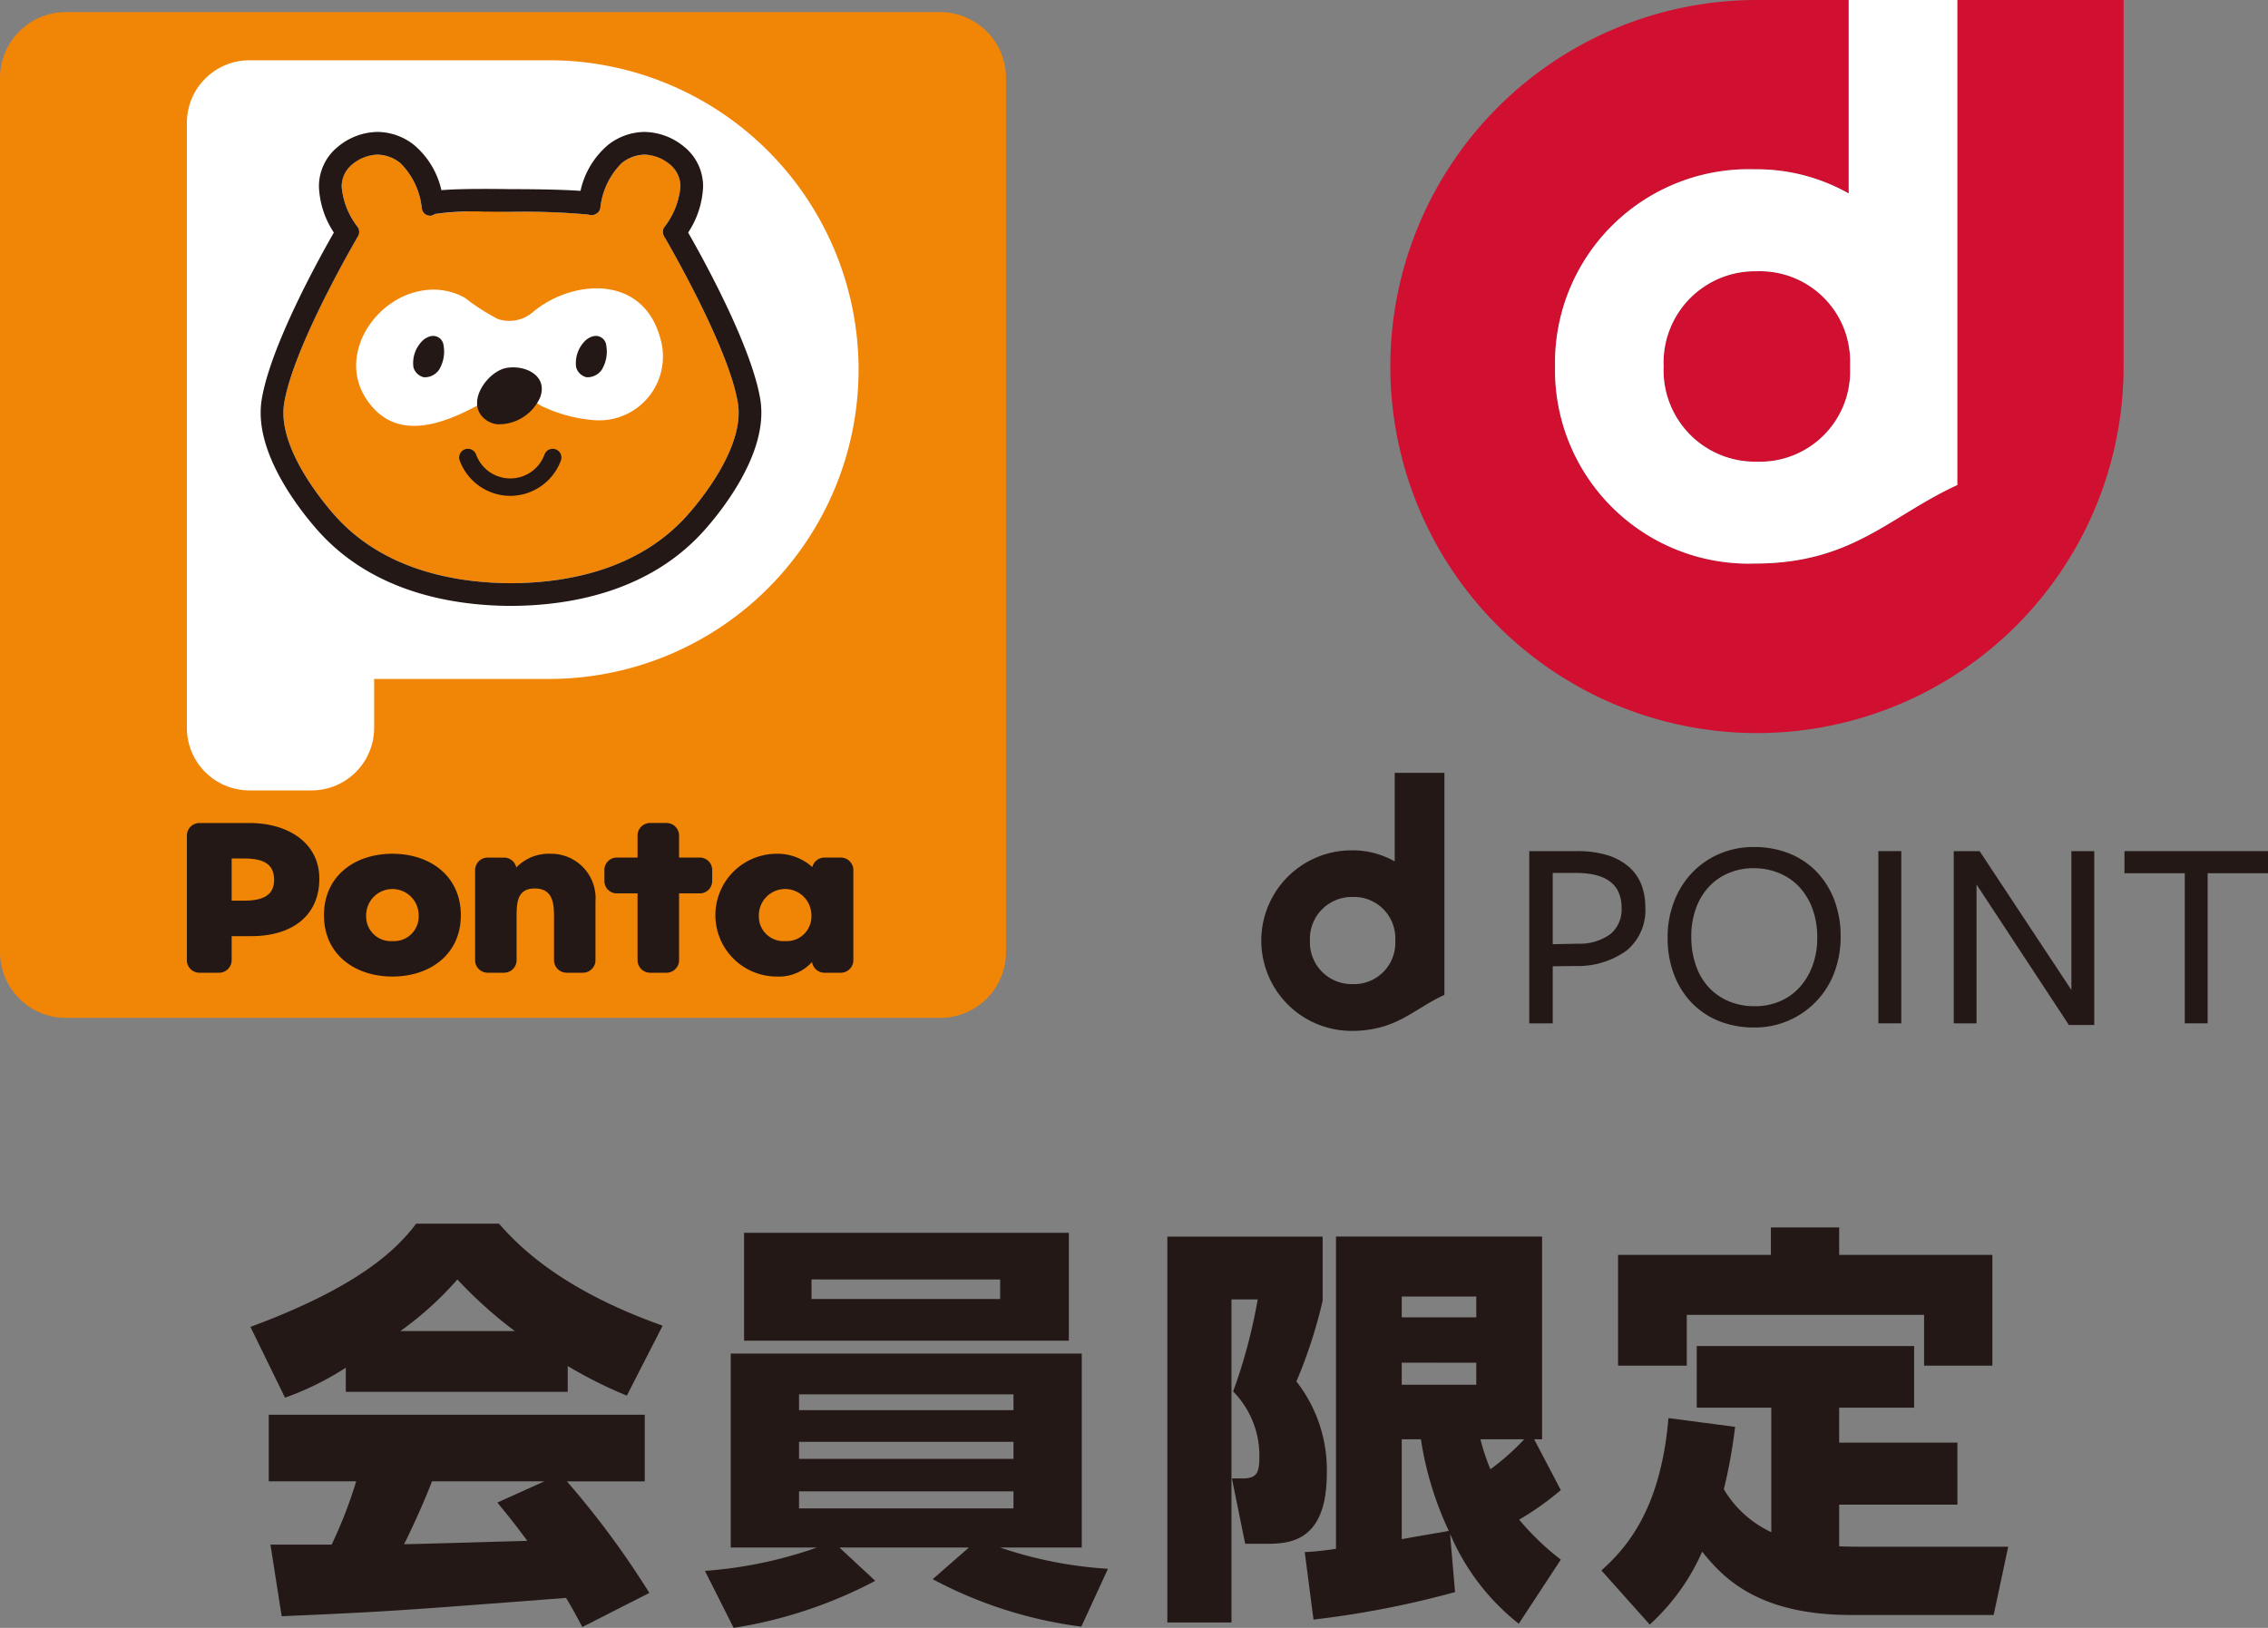 <svg xmlns="http://www.w3.org/2000/svg" viewBox="0 0 135.011 96.93"><rect x="0" y="0" width="135.011" height="96.93" fill="#808080" stroke="none"/><path d="M3.921.72H55.966a3.922,3.922,0,0,1,3.922,3.922V56.687A3.922,3.922,0,0,1,55.966,60.609H3.921A3.921,3.921,0,0,1,0,56.688V4.642A3.921,3.921,0,0,1,3.921.72Z" fill="#f08506"/><path d="M41.673,51.064H40.424v-1.313a.749.749,0,0,0-.746-.746h-.98a.748.748,0,0,0-.745.746v1.313H36.702a.738.738,0,0,0-.723.746v.642a.737.737,0,0,0,.723.744h1.251v3.98a.748.748,0,0,0,.745.744h.98a.749.749,0,0,0,.746-.744V53.196h1.249a.736.736,0,0,0,.723-.744v-.642a.738.738,0,0,0-.723-.746" fill="#231815"/><path d="M32.784,50.837a2.692,2.692,0,0,0-2.047.812v.017a.747.747,0,0,0-.73-.601H29.027a.746.746,0,0,0-.744.745v5.366a.746.746,0,0,0,.744.744h.98a.747.747,0,0,0,.745-.744V54.622c0-.836.015-1.718,1.077-1.718,1.089,0,1.151.883,1.151,1.718v2.554a.749.749,0,0,0,.746.744h.977a.747.747,0,0,0,.744-.744V53.684A2.644,2.644,0,0,0,32.784,50.837" fill="#231815"/><path d="M50.055,51.064h-.98a.748.748,0,0,0-.721.567,3.067,3.067,0,0,0-2.127-.794,3.655,3.655,0,0,0,.028,7.31,2.651,2.651,0,0,0,2.085-.866.747.747,0,0,0,.735.639h.98a.747.747,0,0,0,.744-.744V51.81a.748.748,0,0,0-.744-.746m-3.318,4.972a1.467,1.467,0,0,1-1.563-1.537,1.563,1.563,0,0,1,3.127,0A1.467,1.467,0,0,1,46.736,56.036" fill="#231815"/><path d="M23.36,50.837c-2.245,0-4.075,1.323-4.075,3.662,0,2.338,1.845,3.648,4.075,3.648,2.243,0,4.073-1.323,4.073-3.648,0-2.339-1.83-3.662-4.073-3.662m0,5.199a1.466,1.466,0,0,1-1.563-1.537,1.563,1.563,0,0,1,3.126,0,1.467,1.467,0,0,1-1.563,1.537" fill="#231815"/><path d="M14.865,49.007H11.869a.747.747,0,0,0-.744.745v7.424a.746.746,0,0,0,.744.744h1.176a.747.747,0,0,0,.745-.744V55.742h1.174c2.399,0,4.045-1.195,4.045-3.421,0-2.141-1.87-3.314-4.144-3.314m-.358,4.623H13.79v-2.512h.718c1.068,0,1.809.251,1.809,1.282,0,.995-.811,1.23-1.809,1.23" fill="#231815"/><path d="M32.691,3.589H14.841a3.728,3.728,0,0,0-3.716,3.716V43.35A3.728,3.728,0,0,0,14.841,47.065h3.716a3.727,3.727,0,0,0,3.716-3.716V40.427H32.691a18.419,18.419,0,0,0,0-36.838" fill="#fff"/><path d="M19.836,30.582c-.752-.864-2.966-3.606-2.966-6a3.696,3.696,0,0,1,.044-.568c.557-3.416,4.359-9.885,4.399-9.95a.48.48,0,0,0,.068-.255.505.505,0,0,0-.104-.311,4.551,4.551,0,0,1-.937-2.356,1.689,1.689,0,0,1,.65-1.371,2.184,2.184,0,0,1,2.839-.063,4.405,4.405,0,0,1,1.277,2.68.507.507,0,0,0,.542.456.488.488,0,0,0,.244-.118.186.186,0,0,1-.022.018,25.326,25.326,0,0,1,4.511-.129,42.334,42.334,0,0,1,4.634.161.576.576,0,0,0,.462-.04.497.497,0,0,0,.258-.347,4.399,4.399,0,0,1,1.278-2.68,2.188,2.188,0,0,1,2.841.063,1.687,1.687,0,0,1,.648,1.371,4.557,4.557,0,0,1-.937,2.356.503.503,0,0,0-.106.311.515.515,0,0,0,.069.255c.039.065,3.844,6.533,4.4,9.95a3.609,3.609,0,0,1,.043.568c0,2.396-2.212,5.133-2.936,5.962-2.971,3.445-7.409,4.171-10.613,4.18-3.205-.009-7.64-.735-10.585-4.142" fill="#f08506" fill-rule="evenodd"/><path d="M38.377,9.209a2.423,2.423,0,0,1,1.477.563,1.687,1.687,0,0,1,.648,1.371,4.557,4.557,0,0,1-.937,2.356.503.503,0,0,0-.106.311.515.515,0,0,0,.069.255c.039.065,3.844,6.533,4.4,9.95a3.61,3.61,0,0,1,.042.568c0,2.396-2.211,5.133-2.936,5.962-2.97,3.445-7.409,4.171-10.612,4.18-3.206-.009-7.64-.735-10.585-4.142-.753-.864-2.966-3.606-2.966-6a3.696,3.696,0,0,1,.044-.568c.557-3.416,4.36-9.885,4.399-9.95a.48.48,0,0,0,.068-.255.509.509,0,0,0-.104-.311,4.551,4.551,0,0,1-.937-2.356,1.689,1.689,0,0,1,.65-1.371,2.41,2.41,0,0,1,1.474-.563,2.226,2.226,0,0,1,1.365.5,4.405,4.405,0,0,1,1.277,2.68.506.506,0,0,0,.504.457l.038-.001a.484.484,0,0,0,.243-.117.149.149,0,0,1-.02.016,16.337,16.337,0,0,1,3.01-.142c.442,0,.94.004,1.501.013a42.33,42.33,0,0,1,4.634.161.662.662,0,0,0,.198.03.474.474,0,0,0,.264-.07.499.499,0,0,0,.258-.347,4.395,4.395,0,0,1,1.277-2.68,2.222,2.222,0,0,1,1.364-.5M25.891,12.728l-.001.001.001-.001M38.377,7.856a3.556,3.556,0,0,0-2.183.776,4.963,4.963,0,0,0-1.638,2.734c-1.193-.091-3.184-.104-4.164-.104-.539-.008-1.048-.013-1.512-.013-1.306,0-2.104.032-2.604.074a4.951,4.951,0,0,0-1.627-2.691,3.56,3.56,0,0,0-2.185-.777,3.764,3.764,0,0,0-2.327.866,3.023,3.023,0,0,0-1.15,2.421,5.322,5.322,0,0,0,.887,2.706c-.921,1.608-3.781,6.787-4.296,9.948a5.039,5.039,0,0,0-.061.785c0,2.8,2.307,5.751,3.299,6.889,3.275,3.789,8.116,4.597,11.6,4.607,3.494-.01,8.342-.825,11.642-4.649C43.036,30.307,45.322,27.384,45.322,24.582a4.973,4.973,0,0,0-.058-.777c-.515-3.163-3.387-8.364-4.299-9.957a5.374,5.374,0,0,0,.889-2.704,3.022,3.022,0,0,0-1.148-2.422,3.778,3.778,0,0,0-2.329-.865" fill="#231815"/><path d="M30.374,29.526a3.22,3.22,0,0,1-3.008-2.104.519.519,0,1,1,.974-.359,2.168,2.168,0,0,0,4.074-.001.519.519,0,0,1,.974.361,3.227,3.227,0,0,1-3.014,2.103" fill="#231815"/><path d="M25.342,17.273a3.839,3.839,0,0,1,2.337.463,12.721,12.721,0,0,0,1.965,1.262,2.144,2.144,0,0,0,2.066-.404c2.304-1.945,6.518-2.292,7.578,1.487a3.801,3.801,0,0,1-4.035,4.927,8.702,8.702,0,0,1-2.851-.759c-.887-.353-1.464-1.559-3.033-.642-2.238,1.313-5.655,3.123-7.591.107-1.701-2.656.619-6.11,3.565-6.44" fill="#fff" fill-rule="evenodd"/><path d="M35.347,20.013a.626.626,0,0,1,.741.542A2.092,2.092,0,0,1,35.827,22.008a1.035,1.035,0,0,1-.911.455.841.841,0,0,1-.62-.602,1.868,1.868,0,0,1,.551-1.582,1.056,1.056,0,0,1,.5-.266" fill="#231815" fill-rule="evenodd"/><path d="M25.662,20.013a.626.626,0,0,1,.741.542,2.099,2.099,0,0,1-.261,1.453,1.036,1.036,0,0,1-.911.455.841.841,0,0,1-.621-.602,1.868,1.868,0,0,1,.551-1.582,1.055,1.055,0,0,1,.501-.266" fill="#231815" fill-rule="evenodd"/><path d="M29.598,25.262a2.697,2.697,0,0,0,2.558-1.603c.482-1.318-.94-1.956-2.032-1.746-1.089.213-2.406,2.013-1.316,2.993a1.438,1.438,0,0,0,.791.356" fill="#231815"/><path d="M116.518 0V28.878c-4.065,1.869-6.242,4.678-12.069,4.678A11.531,11.531,0,0,1,92.571,21.824a11.532,11.532,0,0,1,11.877-11.743,11.093,11.093,0,0,1,5.604,1.44V0H104.586a21.825,21.825,0,1,0,21.829,21.824V0H116.518" fill="#d00f31"/><path d="M104.585,16.152A5.441,5.441,0,0,0,99.034,21.815a5.445,5.445,0,0,0,5.551,5.675,5.372,5.372,0,0,0,5.55-5.522v-.295a5.369,5.369,0,0,0-5.55-5.522" fill="#d00f31"/><path d="M104.45,10.081A11.532,11.532,0,0,0,92.57,21.824a11.531,11.531,0,0,0,11.879,11.732c5.827,0,8.004-2.809,12.068-4.676V0h-6.465V11.521a11.093,11.093,0,0,0-5.604-1.44M110.135,21.674v.295a5.372,5.372,0,0,1-5.55,5.522,5.446,5.446,0,0,1-5.552-5.675,5.442,5.442,0,0,1,5.552-5.664A5.369,5.369,0,0,1,110.135,21.674" fill="#fff"/><path d="M97.943,53.994A3.116,3.116,0,0,1,96.818,56.609a4.951,4.951,0,0,1-3.041.911l-1.345.016v3.398H91.035V50.68h2.839a6.043,6.043,0,0,1,1.82.245,3.487,3.487,0,0,1,1.272.691,2.733,2.733,0,0,1,.74,1.05,3.659,3.659,0,0,1,.237,1.328m-1.412.068q0-2.086-2.722-2.083H92.432v4.245l1.492-.033a3.096,3.096,0,0,0,1.953-.58,1.914,1.914,0,0,0,.654-1.549" fill="#231815"/><path d="M109.571,55.766a6.007,6.007,0,0,1-.376,2.141,5.036,5.036,0,0,1-4.775,3.274,5.536,5.536,0,0,1-2.073-.377,4.698,4.698,0,0,1-1.624-1.074,4.975,4.975,0,0,1-1.068-1.691,6.07,6.07,0,0,1-.383-2.207,5.867,5.867,0,0,1,.376-2.132,5.164,5.164,0,0,1,1.064-1.715,4.928,4.928,0,0,1,1.634-1.14,5.137,5.137,0,0,1,2.073-.41,5.556,5.556,0,0,1,2.074.377,4.665,4.665,0,0,1,1.627,1.075,5.022,5.022,0,0,1,1.066,1.682,6.037,6.037,0,0,1,.384,2.198M108.178,55.831a4.932,4.932,0,0,0-.28-1.709,3.867,3.867,0,0,0-.779-1.298,3.424,3.424,0,0,0-1.198-.831,3.898,3.898,0,0,0-1.532-.296,3.736,3.736,0,0,0-1.502.296,3.424,3.424,0,0,0-1.174.827,3.675,3.675,0,0,0-.759,1.28,4.8,4.8,0,0,0-.273,1.666,5.039,5.039,0,0,0,.273,1.716,3.652,3.652,0,0,0,.768,1.31,3.438,3.438,0,0,0,1.198.83,3.943,3.943,0,0,0,1.532.292,3.79,3.79,0,0,0,1.503-.292,3.401,3.401,0,0,0,1.171-.83,3.942,3.942,0,0,0,.772-1.294A4.75,4.75,0,0,0,108.178,55.831" fill="#231815"/><rect x="111.817" y="50.68" width="1.364" height="10.254" fill="#231815"/><polygon points="123.307 50.68 124.668 50.68 124.668 61.032 123.159 61.032 117.66 52.666 117.66 60.934 116.304 60.934 116.304 50.68 117.844 50.68 123.307 58.948 123.307 50.68" fill="#231815"/><polygon points="131.418 51.995 131.418 60.934 130.057 60.934 130.057 51.995 126.467 51.995 126.467 50.68 135.011 50.68 135.011 51.995 131.418 51.995" fill="#231815"/><path d="M83.025,46.018V51.292a5.075,5.075,0,0,0-2.567-.659,5.375,5.375,0,1,0,0,10.75c2.666,0,3.663-1.29,5.526-2.144V46.018H83.025M77.979,56.003a2.49,2.49,0,0,1,2.542-2.593,2.458,2.458,0,0,1,2.54,2.528v.133a2.458,2.458,0,0,1-2.54,2.528A2.49,2.49,0,0,1,77.979,56.003" fill="#231815"/><path d="M20.585,81.439a17.493,17.493,0,0,1-3.619,1.785l-2.057-4.214c6.221-2.306,8.601-4.462,9.864-6.147h4.933c.966,1.091,3.445,3.842,9.74,6.073l-2.131,4.165a26.393,26.393,0,0,1-3.519-1.761v1.537H20.585ZM34.663,96.881c-.322-.62-.594-1.115-.966-1.735-9.418.718-10.484.818-16.929,1.09l-.669-4.263h3.643a26.897,26.897,0,0,0,1.462-3.768h-5.205V84.24H38.381v3.966H33.746a51.989,51.989,0,0,1,4.908,6.643Zm-4.015-17.623a25.897,25.897,0,0,1-3.421-3.073,19.71,19.71,0,0,1-3.396,3.073Zm1.759,8.947H25.715c-.222.595-.891,2.206-1.66,3.743.57,0,6.345-.174,7.336-.199-.917-1.239-1.338-1.735-1.784-2.28Z" fill="#231815"/><path d="M64.37,96.856a25.673,25.673,0,0,1-8.848-2.826l2.156-1.883H49.97l2.131,1.983a26.996,26.996,0,0,1-8.428,2.801l-1.71-3.395a25.53,25.53,0,0,0,6.667-1.389H43.501V80.597H64.396V92.147H59.537a24.486,24.486,0,0,0,6.419,1.265ZM63.627,73.408v6.42H44.294V73.408Zm-16.062,9.617V83.967H60.331V83.025Zm0,2.826v1.016H60.331v-1.016Zm0,2.949v1.017H60.331V88.801Zm.744-12.616V77.349h11.228V76.185Z" fill="#231815"/><path d="M73.308,77.374v19.235H69.49v-22.977h9.245v3.817a28.813,28.813,0,0,1-1.562,4.808,8.536,8.536,0,0,1,1.81,5.478c0,4.189-2.355,4.189-3.693,4.189H74.125l-.793-3.892h.62c.793,0,1.016-.248,1.016-1.239a5.441,5.441,0,0,0-1.562-3.941,31.563,31.563,0,0,0,1.463-5.478Zm4.362,15.045a17.522,17.522,0,0,0,1.859-.198v-18.59H91.798V85.703h-.471l1.586,3.023a17.277,17.277,0,0,1-2.479,1.761A15.756,15.756,0,0,0,92.913,92.866l-2.503,3.817a13.607,13.607,0,0,1-4.09-5.354l.297,3.47a56.21,56.21,0,0,1-8.426,1.637Zm5.774-15.219v1.24h4.437v-1.24Zm0,3.941v1.314h4.437V81.142Zm0,4.561v5.948c.347-.074,2.578-.446,2.802-.495A19.714,19.714,0,0,1,84.585,85.703Zm4.685,0a12.179,12.179,0,0,0,.594,1.784A14.329,14.329,0,0,0,90.732,85.703Z" fill="#231815"/><path d="M105.442,83.818H101.006V80.151h12.939v3.668h-4.462v2.082h7.039V89.594h-7.039v2.479c.62.025.991.025,1.239.025h8.824l-.867,4.065h-8.502c-5.725,0-7.733-2.405-8.849-3.768a12.859,12.859,0,0,1-3.122,4.338l-2.875-3.222c1.363-1.24,3.52-3.471,3.99-9.072l3.966.521a30.977,30.977,0,0,1-.669,3.718,6.446,6.446,0,0,0,2.825,2.553Zm4.041-10.732v1.635h9.121V81.315h-4.065v-3.024H100.411v3.024H96.321V74.722h9.097V73.086Z" fill="#231815"/></svg>